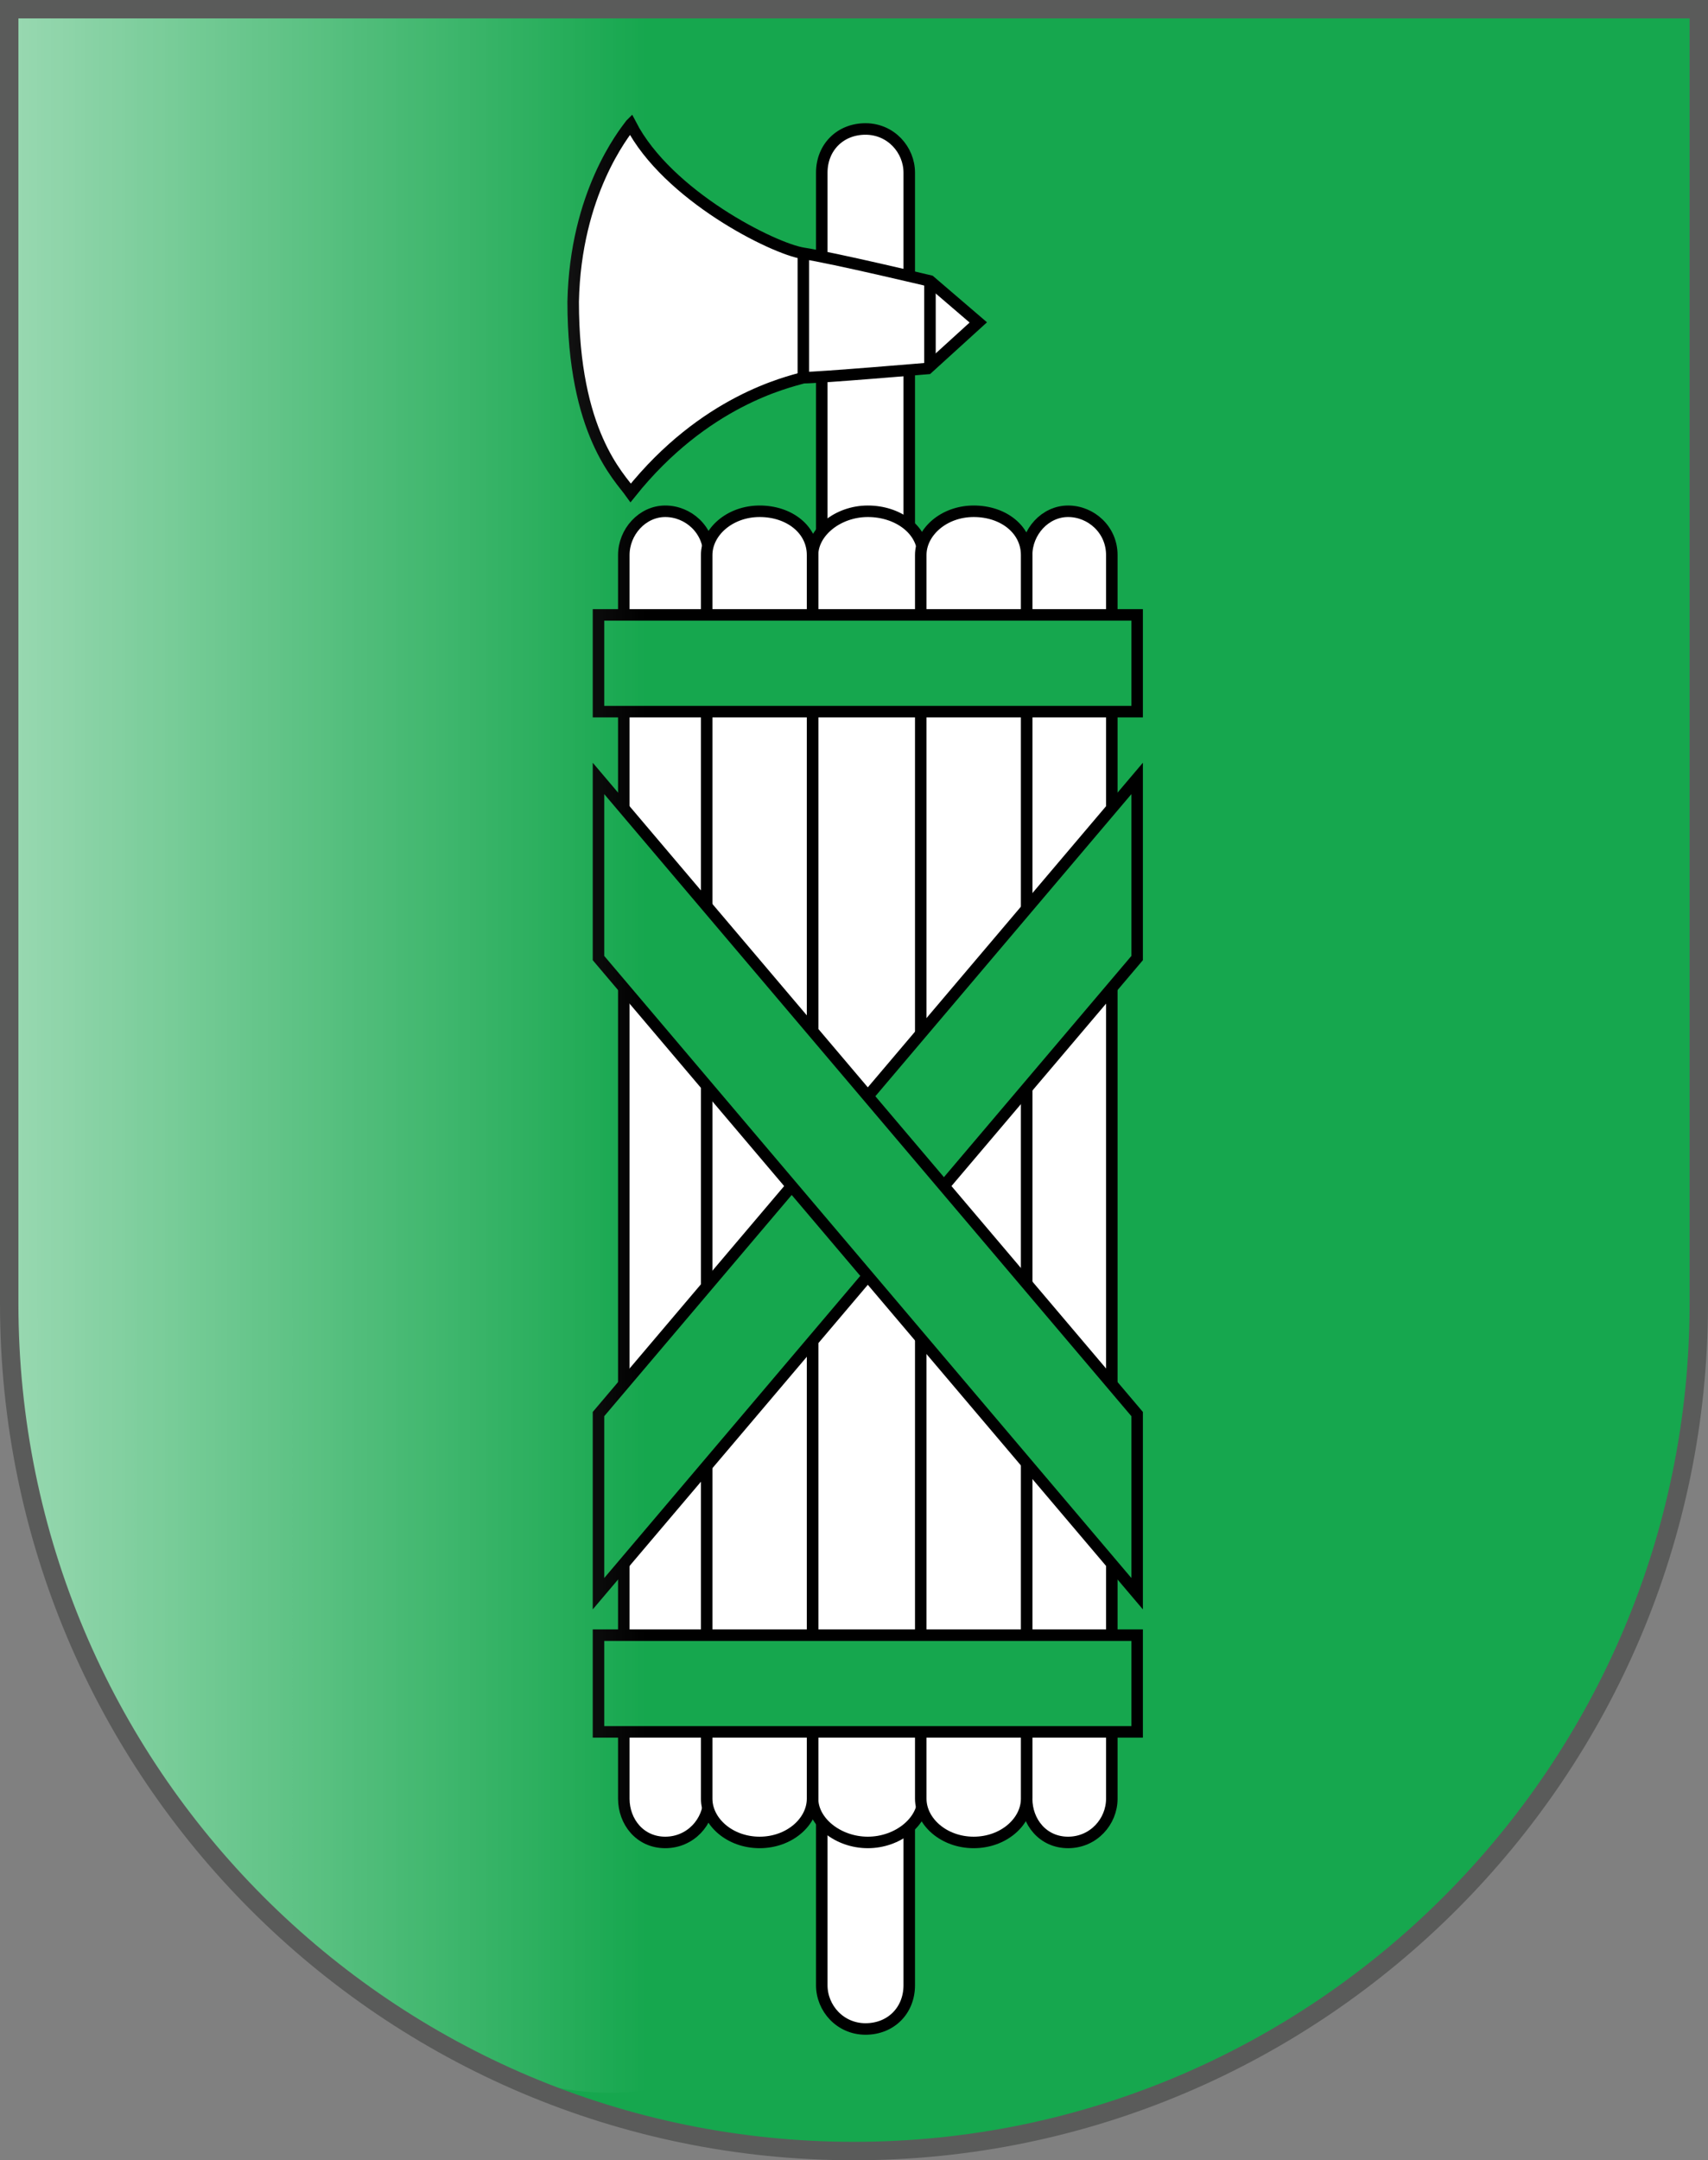 <?xml version="1.0" encoding="UTF-8"?>
<svg id="Ebene_1" xmlns="http://www.w3.org/2000/svg" xmlns:xlink="http://www.w3.org/1999/xlink" viewBox="0 0 74.2 93.8">
  <rect x="0" y="0" width="74.2" height="93.8" fill="#808080" stroke="none"/>
  <defs>
    <linearGradient id="Unbenannter_Verlauf_2" data-name="Unbenannter Verlauf 2" x1=".4" y1="15.9" x2="74" y2="15.9" gradientTransform="translate(0 30.95)" gradientUnits="userSpaceOnUse">
      <stop offset="0" stop-color="#262624" stop-opacity=".1"/>
      <stop offset="0" stop-color="#262624" stop-opacity="0"/>
      <stop offset=".9" stop-color="#262624" stop-opacity="0"/>
      <stop offset="1" stop-color="#262624" stop-opacity=".1"/>
    </linearGradient>
    <radialGradient id="Unbenannter_Verlauf_3" data-name="Unbenannter Verlauf 3" cx="47.7" cy="1345.45" fx="23.8" fy="1345.45" r="64.1" gradientTransform="translate(-10 1418.75) scale(1 -1)" gradientUnits="userSpaceOnUse">
      <stop offset=".8" stop-color="#262624" stop-opacity="0"/>
      <stop offset="1" stop-color="#262624" stop-opacity=".2"/>
    </radialGradient>
    <linearGradient id="Unbenannter_Verlauf_4" data-name="Unbenannter Verlauf 4" x1=".5" y1="14.68" x2="46.4" y2="14.68" gradientTransform="translate(0 30.95)" gradientUnits="userSpaceOnUse">
      <stop offset="0" stop-color="#fff" stop-opacity=".8"/>
      <stop offset=".6" stop-color="#fff" stop-opacity="0"/>
    </linearGradient>
  </defs>
  <g id="Ebene_1-2" data-name="Ebene_1">
    <g id="layer1">
      <path id="path1899" d="M.4.4v56.2c0,20.4,16.5,36.8,36.7,36.8s36.7-16.5,36.7-36.8V.4H.4Z" style="fill: #fff;"/>
    </g>
    <g id="Black">
      <path d="M37.2.4h36.8v56.3c0,20.2-16.4,36.6-36.8,36.6S.4,77,.4,56.7V.4h36.8Z" style="fill: url(#Unbenannter_Verlauf_2);"/>
    </g>
    <g id="Ebene_2" style="opacity: .5;">
      <g id="Black-2">
        <path d="M37.2.4h36.8v56.3c0,20.2-16.4,36.6-36.8,36.6S.4,77,.4,56.7V.4h36.8Z" style="fill: url(#Unbenannter_Verlauf_3);"/>
      </g>
    </g>
    <g>
      <path d="M74,.4v55.9c0,19.5-15.5,37.1-36.8,37.1S.4,75.8.4,56.3V.4h73.6Z" style="fill: #16a74e;"/>
      <g>
        <path d="M39.5,86.2c0,1.1-.8,1.9-1.9,1.9s-1.9-.9-1.9-1.9V7.5c0-1.1.8-1.9,1.9-1.9s1.9.9,1.9,1.9v78.7Z" style="fill: #fff; stroke: #000; stroke-width: .5px;"/>
        <path d="M27.4,5.4c1.6,3.1,6.2,5.4,7.5,5.6,1.3.2,5.5,1.2,5.5,1.2l2.1,1.8-2.2,2s-4.7.4-5.4.4c-.7.2-4.3,1-7.5,5-.5-.7-2.5-2.6-2.5-8.3.1-4.7,2.2-7.3,2.5-7.7Z" style="fill: #fff; stroke: #000; stroke-width: .5px;"/>
        <path d="M40.1,78.1c0,1-1.1,1.9-2.4,1.9s-2.4-.9-2.4-1.9V24.1c0-1,1.1-1.9,2.4-1.9s2.4.8,2.4,1.9v54Z" style="fill: #fff; stroke: #000; stroke-width: .5px;"/>
        <path d="M30.8,78.1c0,1-.8,1.9-1.9,1.9s-1.8-.9-1.8-1.9V24.1c0-1,.8-1.9,1.8-1.9s1.9.8,1.9,1.9v54Z" style="fill: #fff; stroke: #000; stroke-width: .5px;"/>
        <path d="M48.3,78.1c0,1-.8,1.9-1.9,1.9s-1.8-.9-1.8-1.9V24.1c0-1,.8-1.9,1.8-1.9s1.9.8,1.9,1.9v54Z" style="fill: #fff; stroke: #000; stroke-width: .5px;"/>
        <path d="M44.6,78.1c0,1-1,1.9-2.3,1.9s-2.3-.9-2.3-1.9V24.1c0-1,1-1.9,2.3-1.9s2.3.8,2.3,1.9v54Z" style="fill: #fff; stroke: #000; stroke-width: .5px;"/>
        <path d="M35.3,78.1c0,1-1,1.9-2.3,1.9s-2.3-.9-2.3-1.9V24.1c0-1,1-1.9,2.3-1.9s2.3.8,2.3,1.9v54Z" style="fill: #fff; stroke: #000; stroke-width: .5px;"/>
      </g>
      <path d="M34.9,11v5.3M40.4,12.2v3.7" style="stroke: #000; stroke-width: .5px;"/>
      <g>
        <path d="M26,26.7h23.4v4.2h-23.4v-4.2Z" style="fill: #16a74e; stroke: #000; stroke-width: .5px;"/>
        <path d="M26,71h23.4v4.2h-23.4v-4.2Z" style="fill: #16a74e; stroke: #000; stroke-width: .5px;"/>
        <path d="M26,69.2v-7.8l23.4-27.6v7.8l-23.4,27.6Z" style="fill: #16a74e; stroke: #000; stroke-width: .5px;"/>
        <path d="M49.4,69.2v-7.8l-23.4-27.6v7.8l23.4,27.6Z" style="fill: #16a74e; stroke: #000; stroke-width: .5px;"/>
      </g>
    </g>
    <g id="Ebene_4" style="opacity: .7;">
      <path d="M23.5.4h23v56.3c0,20.2-10.69,36.92-23,33.79-7.86-2-23-13.69-23-33.89V.4h23Z" style="fill: url(#Unbenannter_Verlauf_4);"/>
    </g>
    <g id="Rahmen">
      <path id="path3239" d="M.4.4v56.2c0,20.4,16.5,36.8,36.7,36.8s36.7-16.5,36.7-36.8V.4H.4Z" style="fill: none; stroke: #5a5b5a; stroke-width: .8px;"/>
    </g>
  </g>
</svg>
